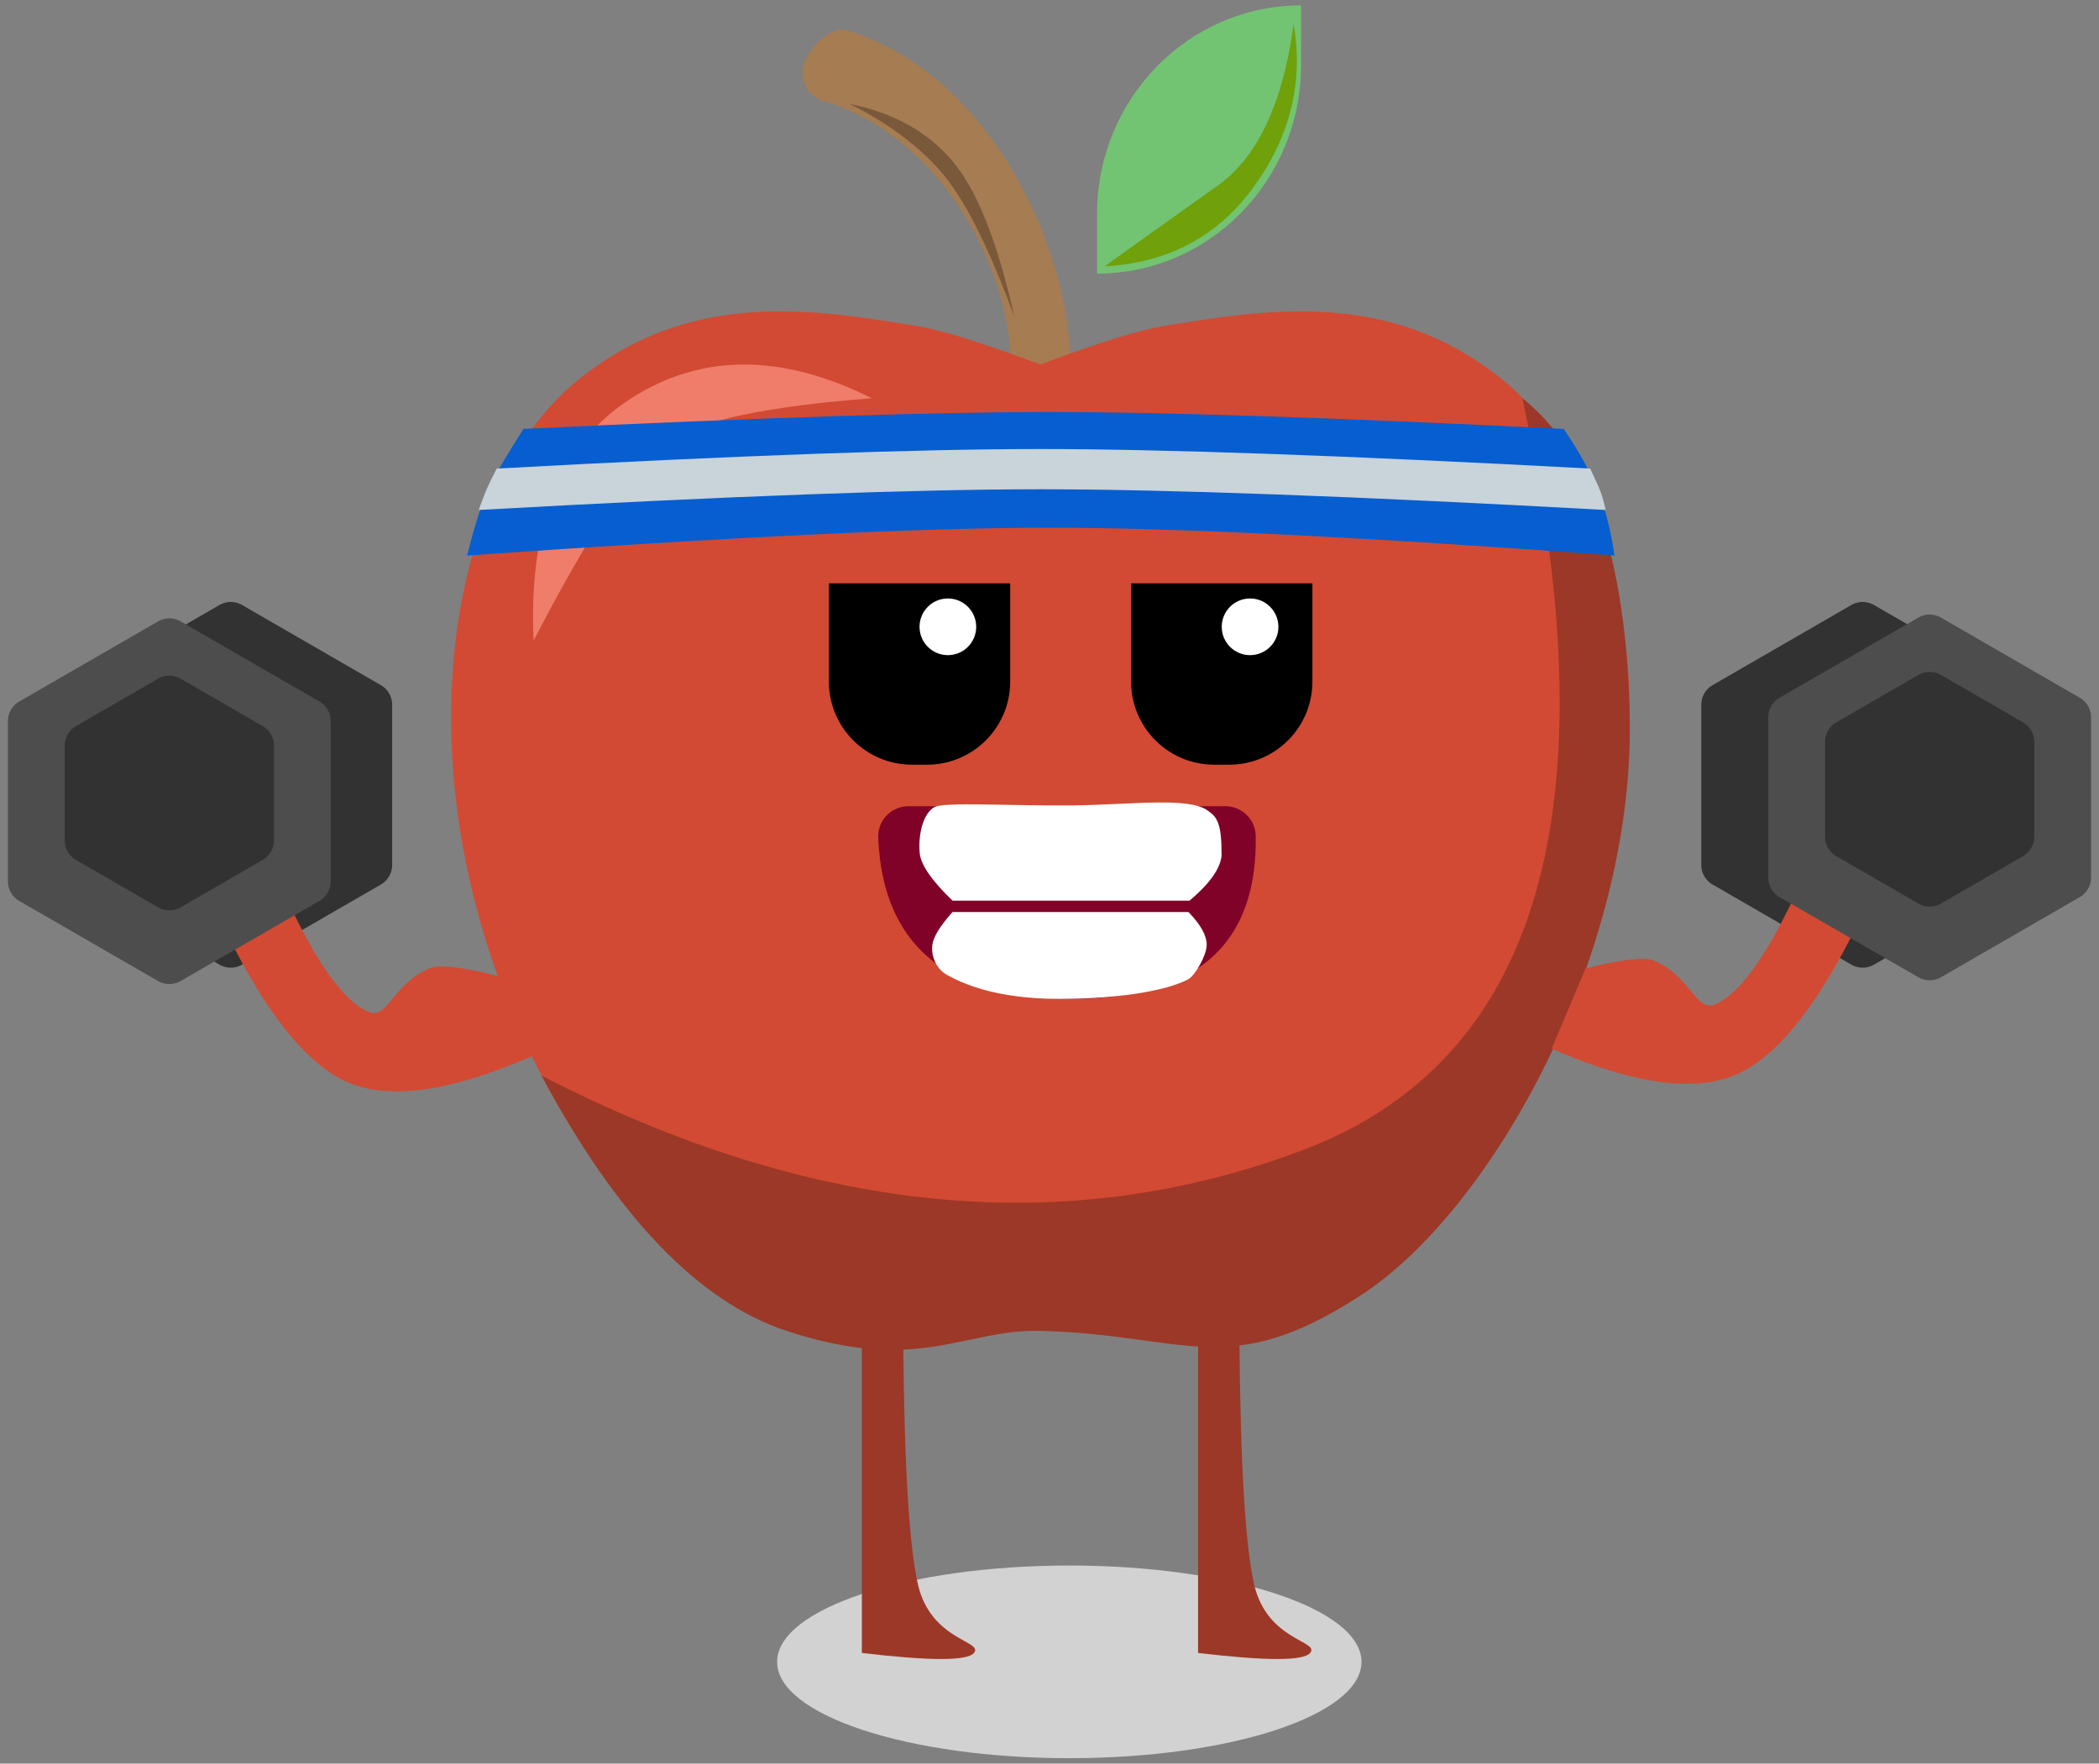 <svg width="194" height="163" xmlns="http://www.w3.org/2000/svg"><rect width="100%" height="100%" fill="#808080" stroke="none"/><g transform="translate(.735 .5)" fill="none"><path d="M172.47 55.42l12.82 7.402a2.095 2.095 0 011.048 1.814V79.44c0 .749-.4 1.44-1.048 1.815l-12.82 7.402a2.095 2.095 0 01-2.096 0l-12.82-7.402a2.095 2.095 0 01-1.048-1.815V64.636c0-.749.399-1.44 1.047-1.814l12.821-7.403a2.095 2.095 0 012.095 0zm-150.828 0l12.82 7.402a2.095 2.095 0 011.048 1.814V79.44c0 .749-.4 1.44-1.047 1.815l-12.821 7.402a2.095 2.095 0 01-2.095 0L6.725 81.255a2.095 2.095 0 01-1.047-1.815V64.636c0-.749.4-1.44 1.047-1.814l12.822-7.403a2.095 2.095 0 012.095 0z" fill="#323232"/><ellipse fill="#D2D2D2" cx="98.096" cy="153.097" rx="27.006" ry="8.903"/><path d="M95.464 36.31a2.745 2.745 0 01-2.754-2.734c0-9.411-6.61-21.543-17.316-24.729a2.732 2.732 0 01-1.848-3.405c.437-1.447 2.482-3.586 3.939-3.153C90.606 6.2 98.218 22.207 98.218 33.576a2.745 2.745 0 01-2.754 2.734z" fill="#A67C52"/><path d="M109.358 123.595a57.315 57.315 0 01-8.774-.844c-1.707-.31-3.434-.5-5.168-.567-1.734.067-3.46.256-5.167.567-9.574 1.451-24.035 3.643-37.914-18.57-16.95-27.155-13.395-58.473.413-69.609 10.43-8.401 21.726-6.517 31.7-4.864 2.413.476 6.07 1.637 10.968 3.485 4.914-1.848 8.577-3.01 10.99-3.485 9.977-1.655 21.27-3.54 31.7 4.864 13.808 11.122 17.363 42.446.391 69.616-10.11 16.182-20.526 19.407-29.14 19.407z" fill="#D24A33"/><path d="M103.805 53.418h16.758v9.078a7.681 7.681 0 01-7.68 7.68h-1.397a7.681 7.681 0 01-7.681-7.68v-9.078z" fill="#000"/><circle fill="#FFF" cx="114.803" cy="57.433" r="2.619"/><path d="M92.632 53.418H75.874v9.078a7.681 7.681 0 007.68 7.68h1.397a7.681 7.681 0 007.681-7.68v-9.078z" fill="#000"/><circle fill="#FFF" cx="86.872" cy="57.433" r="2.619"/><path d="M119.516 0v5.509c0 10.648-8.441 19.28-18.854 19.28V19.28c0-10.648 8.441-19.28 18.854-19.28z" fill="#72C472"/><path d="M49.326 98.922c6.96 13.04 14.509 20.903 22.643 23.585 12.2 4.024 16.36-.17 23.456 0 13.488.324 17.258 4.69 29.533-3.233 12.274-7.924 25.417-31.75 24.933-53.631-.323-14.587-3.631-24.365-9.925-29.333 8.341 38.11 1.551 61.284-20.37 69.521-21.92 8.238-45.344 5.934-70.27-6.91z" fill="#9C3827"/><path d="M48.578 58.72c-.486-10.784 2.524-18.254 9.03-22.41 6.506-4.156 13.918-4.156 22.234 0-9.625.734-15.894 2.047-18.808 3.94-2.914 1.892-7.066 8.049-12.456 18.47z" fill="#EF7D6A"/><path d="M101.36 24.116a2705.22 2705.22 0 0110.438-7.449c3.691-2.621 6.035-7.603 7.032-14.946.913 5.322-.292 10.304-3.615 14.946-3.323 4.642-7.941 7.125-13.854 7.449z" fill="#70A00A"/><path d="M77.778 9.098c3.998.8 7.147 2.534 9.446 5.204 2.3 2.67 4.23 7.49 5.787 14.458-2.364-6.428-4.6-10.865-6.707-13.312-2.108-2.447-4.95-4.564-8.526-6.35z" fill="#79593A"/><path d="M109.996 123.855v28.417c6.296.748 9.75.748 10.36 0 .917-1.121-3.979-1.115-5.18-6.34-.8-3.484-1.251-10.843-1.352-22.077h-3.828zm-31.074 0v28.417c6.297.748 9.75.748 10.361 0 .916-1.121-3.98-1.115-5.18-6.34-.801-3.484-1.252-10.843-1.352-22.077h-3.829z" fill="#9C3827"/><path d="M169.476 72.442a5.412 5.412 0 012.456 10.396l.032-.07c-3.928 8.553-7.834 13.824-11.72 15.81-3.885 1.987-9.74 1.266-17.565-2.163l3.125-7.393c3.334-.86 5.451-1.099 6.353-.718 3.299 1.393 3.897 4.707 5.562 4.044 2.338-.932 4.974-4.64 7.908-11.127a5.412 5.412 0 013.849-8.78zM21.63 73.14a5.412 5.412 0 00-2.455 10.397l-.033-.071c3.928 8.553 7.835 13.824 11.72 15.81 3.885 1.988 9.74 1.266 17.565-2.163l-3.125-7.392c-3.333-.86-5.45-1.1-6.352-.719-3.3 1.393-3.897 4.707-5.562 4.044-2.338-.932-4.975-4.64-7.909-11.127a5.412 5.412 0 00-3.849-8.78z" fill="#D24A33"/><path d="M47.647 39.143c21.96-1.044 38.167-1.565 48.62-1.565 10.454 0 26.294.521 47.522 1.565 1.491 2.204 2.567 4.154 3.227 5.85.66 1.698 1.15 3.648 1.468 5.852-23.258-1.717-40.663-2.575-52.216-2.575-11.553 0-29.494.858-53.822 2.575.642-2.607 1.25-4.558 1.828-5.851.577-1.294 1.701-3.244 3.373-5.851z" fill="#065ED0"/><path d="M83.227 74.017h29.304a2.793 2.793 0 012.792 2.746c.17 10.04-5.513 15.06-17.05 15.06-11.475 0-17.42-4.965-17.837-14.896a2.793 2.793 0 012.791-2.91z" fill="#810228"/><path d="M85.642 74.09c.894-.486 7.256-.1 12.58-.149 5.569-.05 10.91-.825 12.679.486.628.466 1.245.827 1.258 3.595.012 2.768.012.227.012.334.007 1.258-.984 2.72-2.971 4.39H87.308c-1.923-1.847-2.936-3.31-3.037-4.39-.16-1.7.301-3.685 1.371-4.266zm1.096 15.485c1.467.813 4.488 2.248 10.498 2.248 6.01 0 10.232-.914 11.868-1.825.632-.352 1.683-2.217 1.69-3.154.006-.874-.557-1.89-1.69-3.05H87.3c-1.15 1.283-1.77 2.3-1.864 3.05-.148 1.182.511 2.293 1.302 2.731z" fill="#FFF"/><path d="M15.963 56.934l12.822 7.402a2.095 2.095 0 011.047 1.814v14.805c0 .748-.4 1.44-1.047 1.814L15.963 90.17a2.095 2.095 0 01-2.094 0l-12.822-7.4A2.095 2.095 0 010 80.955V66.15c0-.748.4-1.44 1.047-1.814l12.822-7.402a2.095 2.095 0 012.094 0z" fill="#4D4D4D"/><path d="M15.963 62.233l7.576 4.374a2.095 2.095 0 011.048 1.814v8.748c0 .749-.4 1.44-1.048 1.814l-7.576 4.374a2.095 2.095 0 01-2.094 0l-7.576-4.374a2.095 2.095 0 01-1.048-1.814v-8.748c0-.748.4-1.44 1.048-1.814l7.576-4.374a2.095 2.095 0 012.094 0z" fill="#323232"/><path d="M178.662 56.584l12.82 7.403a2.095 2.095 0 011.048 1.814v14.805c0 .748-.399 1.44-1.047 1.814l-12.821 7.402a2.095 2.095 0 01-2.095 0l-12.821-7.402a2.095 2.095 0 01-1.048-1.814V65.8c0-.749.4-1.44 1.048-1.814l12.82-7.403a2.095 2.095 0 012.096 0z" fill="#4D4D4D"/><path d="M178.662 61.884l7.576 4.374a2.095 2.095 0 011.047 1.814v8.748c0 .749-.4 1.44-1.047 1.814l-7.576 4.374a2.095 2.095 0 01-2.095 0l-7.576-4.374a2.095 2.095 0 01-1.048-1.814v-8.748c0-.748.4-1.44 1.048-1.814l7.576-4.374a2.095 2.095 0 012.095 0z" fill="#323232"/><path d="M43.509 46.634c22.999-1.275 40.304-1.913 51.916-1.913 11.613 0 29.025.638 52.238 1.913-.133-.643-.286-1.2-.462-1.67-.175-.469-.497-1.188-.966-2.156-22.523-1.204-39.46-1.807-50.81-1.807-11.35 0-28.1.603-50.253 1.807-.42.816-.73 1.454-.93 1.913-.2.46-.444 1.098-.733 1.913z" fill="#C8D3DA"/></g></svg>